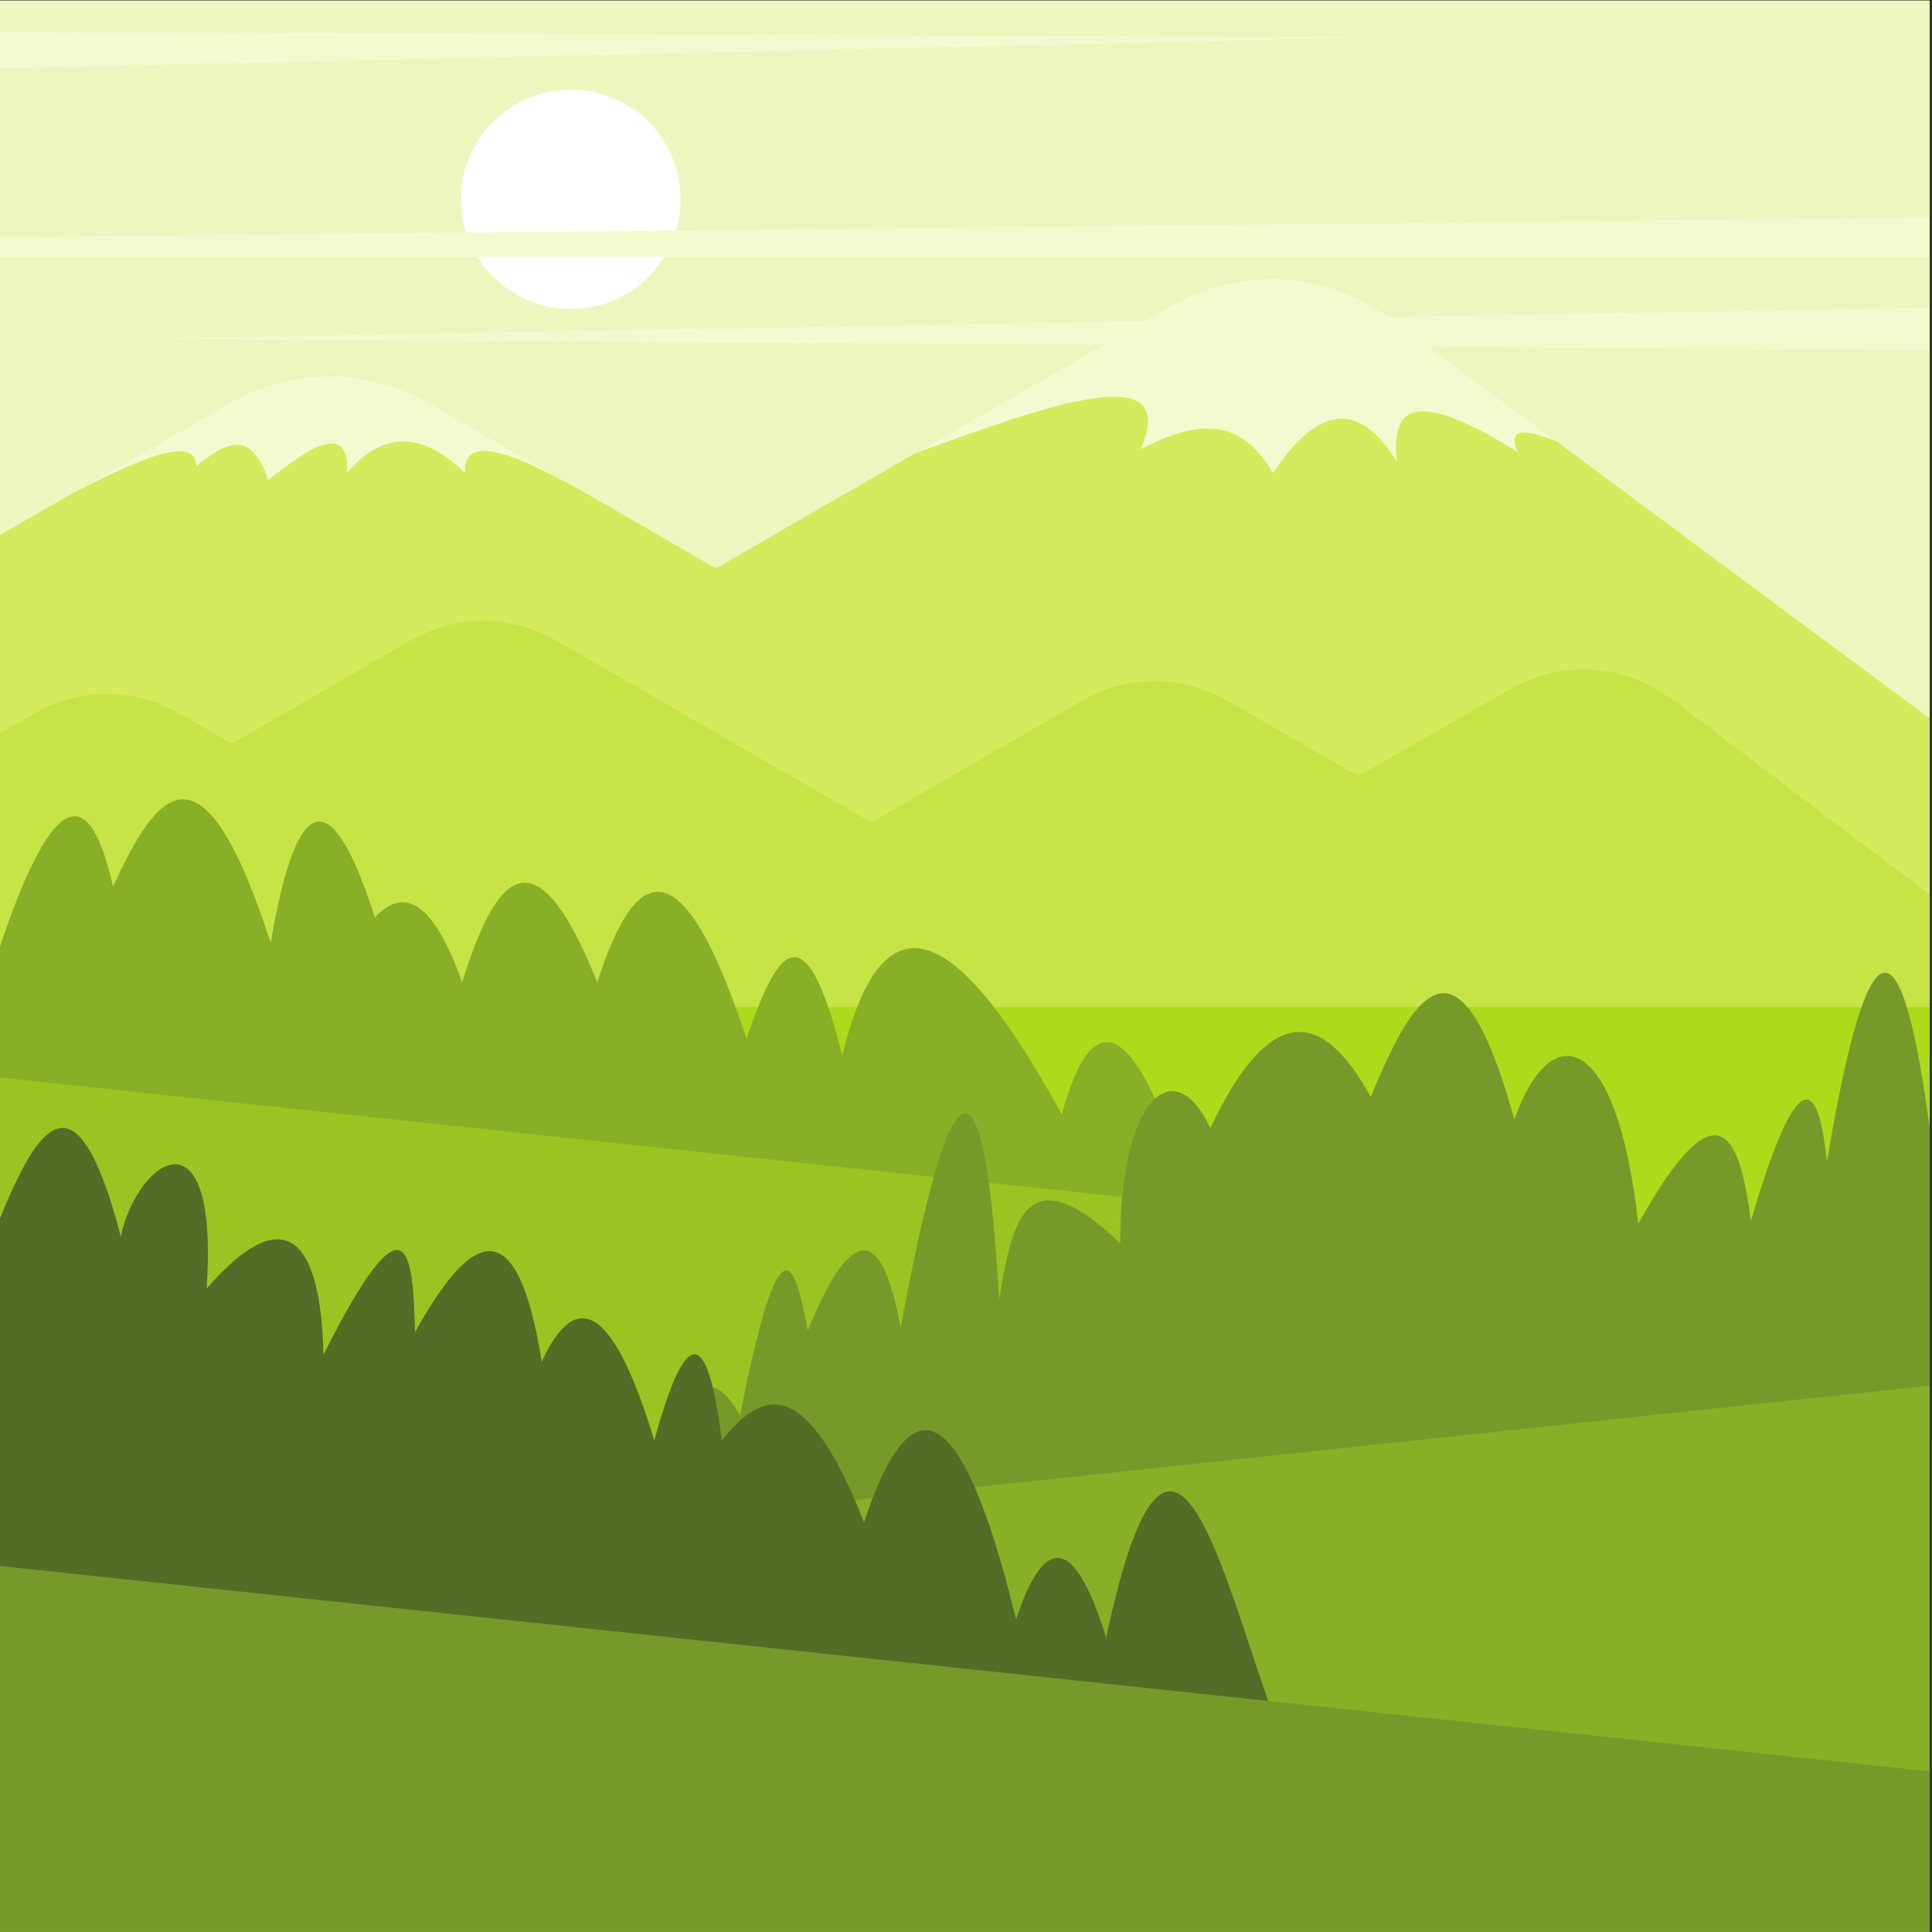 <?xml version="1.0" encoding="UTF-8"?>
<svg version="1.1" viewBox="0 0 800 800" xmlns="http://www.w3.org/2000/svg">
<rect x="0" y="0" width="800" height="800" fill="#333333" stroke="none"/>
<defs>
<clipPath id="a">
<path d="m0 600h600v-600h-600z"/>
</clipPath>
</defs>
<g transform="matrix(1.333 0 0 -1.333 0 800)">
<path d="m0 0.058h599.42v599.94h-599.42z" fill="#ecf6bf"/>
<g clip-path="url(#a)">
<g transform="translate(599.42 376.98)">
<path d="m0 0-166.72 123.76c-20.82 15.456-47.289 16.98-69.745 4.013l-140.56-81.154-88.231 50.94c-20.206 11.666-43.328 11.683-63.552 0.046l-71.128-40.927v-129.05l599.94-17.277z" fill="#d6ea5d" fill-rule="evenodd"/>
</g>
<g transform="translate(182.64 446.56)">
<path d="m0 0-48.479 27.99c-20.207 11.666-43.329 11.682-63.553 0.046l-48.862-28.117c21.27 11.141 39.045 18.786 39.274 8.886 8.765 7.105 16.884 11.928 22.301-4.372 13.913 11.309 25.18 17.751 24.488 2.186 11.063 13.274 23.335 12.962 36.731 0-1.079 12.581 15.272 6.456 38.1-6.619m300.79 16.534-50.727 37.656c-20.82 15.456-47.289 16.98-69.745 4.014l-78.683-45.427c41.215 14.952 82.571 30.017 70.052 1.276 15.521 7.976 30.26 11.475 41.104-7.434 13.983 21.128 26.828 22.6 38.48 3.499-1.472 15.253 2.834 24.635 37.607 3.06-3.747 8.468 3.361 6.598 11.912 3.355z" fill="#f5f9d0" fill-rule="evenodd"/>
</g>
<g transform="translate(599.42 322.32)">
<path d="m0 0-79.934 60.452c-14.964 11.318-34.132 12.549-50.422 3.24l-47.182-26.96-40.225 23.224c-14.586 8.42-31.282 8.42-45.867 0l-65.121-37.599-97.581 56.338c-14.584 8.421-31.281 8.421-45.866 0l-55.2-31.87-15.816 9.132c-14.586 8.421-31.282 8.421-45.867 0l-11.169-6.449 0.307-84.491h599.94z" fill="#c6e446" fill-rule="evenodd"/>
</g>
<path d="m-0.522 0.058h599.94v287.28h-599.94z" fill="#adda1a" fill-rule="evenodd"/>
<g transform="translate(-.522 304.62)">
<path d="m0 0c15.196 45.711 27.432 56.612 35.632 20.114 13.345 28.875 27.423 49.207 48.975-17.49 8.146 47.812 18.967 49.845 32.359 7.87 9.939 10.731 18.922 2.97 27.112-20.115 10.245 32.786 22.389 48.964 41.978 0 11.869 37.134 26.317 43.348 46.351-17.49 8.641 24.912 17.573 43.747 29.735-5.247 10.87 43.928 30.521 50.834 68.214-18.367 11.151 41.406 26.546 23.265 42.361-34.445l-372.72 46.035z" fill="#87b027" fill-rule="evenodd"/>
</g>
<g transform="translate(-.522 .058)">
<path d="m0 0v265.42l599.94-63.842v-201.58z" fill="#9ac421" fill-rule="evenodd"/>
</g>
<g transform="translate(178.98 124.98)">
<path d="m 0,0 c -6.556,42.841 3.275,50.729 31.702,18.94 3.498,19.28 7.519,36.098 19.239,16.618 12.182,62.08 17.011,48.526 20.99,26.236 13.012,31.955 22.844,34.221 28.86,0.874 15.276,82.902 25.834,91.433 30.61,8.746 3.838,23.229 7.807,46.186 37.605,17.49 -0.115,44.476 16.535,60.217 27.987,35.858 18.5,39.015 34.845,37.072 49.848,9.62 13.548,33.282 27.543,54.535 44.603,-6.996 11.279,32.11 31.842,27.66 38.479,-32.36 24.549,43.967 31.478,28.222 34.983,0.876 13.428,45.637 20.679,47.356 23.613,18.366 11.159,66.233 21.929,85.376 31.923,10.494 V 28.561 C 280.294,19.04 140.147,9.52 0,0" fill="#769a2a" fill-rule="evenodd"/>
</g>
<g transform="translate(599.42 .058)">
<path d="m0 0v169.66l-599.94-63.842v-105.82z" fill="#87b027" fill-rule="evenodd"/>
</g>
<g transform="translate(-.522 220.44)">
<path d="m0 0c11.823 28.972 23.874 49.881 38.042-4.372 5.228 23.981 30.484 41.172 26.674-16.179 24.201 27.71 35.414 15.872 36.294-20.553 26.569 52.837 27.777 30.747 28.423 6.998 17.084 30.655 31.603 39.493 39.355-9.184 10.554 22.79 22.094 18.023 34.982-24.487 10.933 40.019 17.055 31.127 20.989 0 12.45 15.628 25.871 20.963 44.166-25.362 14.136 42.397 29.591 41.711 47.225-30.172 8.766 26.292 18.056 26.327 27.986-5.685 19.38 90.648 34.579 25.137 50.334-19.676-131.49 11.806-262.98 23.611-394.47 35.417z" fill="#536c26" fill-rule="evenodd"/>
</g>
<g transform="translate(-.522 .058)">
<path d="m0 0v113.69l599.94-63.841v-49.849z" fill="#769a2a" fill-rule="evenodd"/>
</g>
<g transform="translate(177.33 504.12)">
<path d="m0 0c18.786 0 34.107 15.322 34.107 34.107 0 18.787-15.321 34.108-34.107 34.108s-34.107-15.321-34.107-34.108c0-18.785 15.321-34.107 34.107-34.107" fill="#fff" fill-rule="evenodd"/>
</g>
<g transform="translate(599.42 532.54)">
<path d="m0 0-599.94-6.122v-6.122h599.94zm-599.94 57.721 427.54-1.75-427.54-9.619zm599.94-98.824-559.83 3.498 559.83 9.62z" fill="#f5f9d0" fill-rule="evenodd"/>
</g>
</g>
</g>
</svg>
